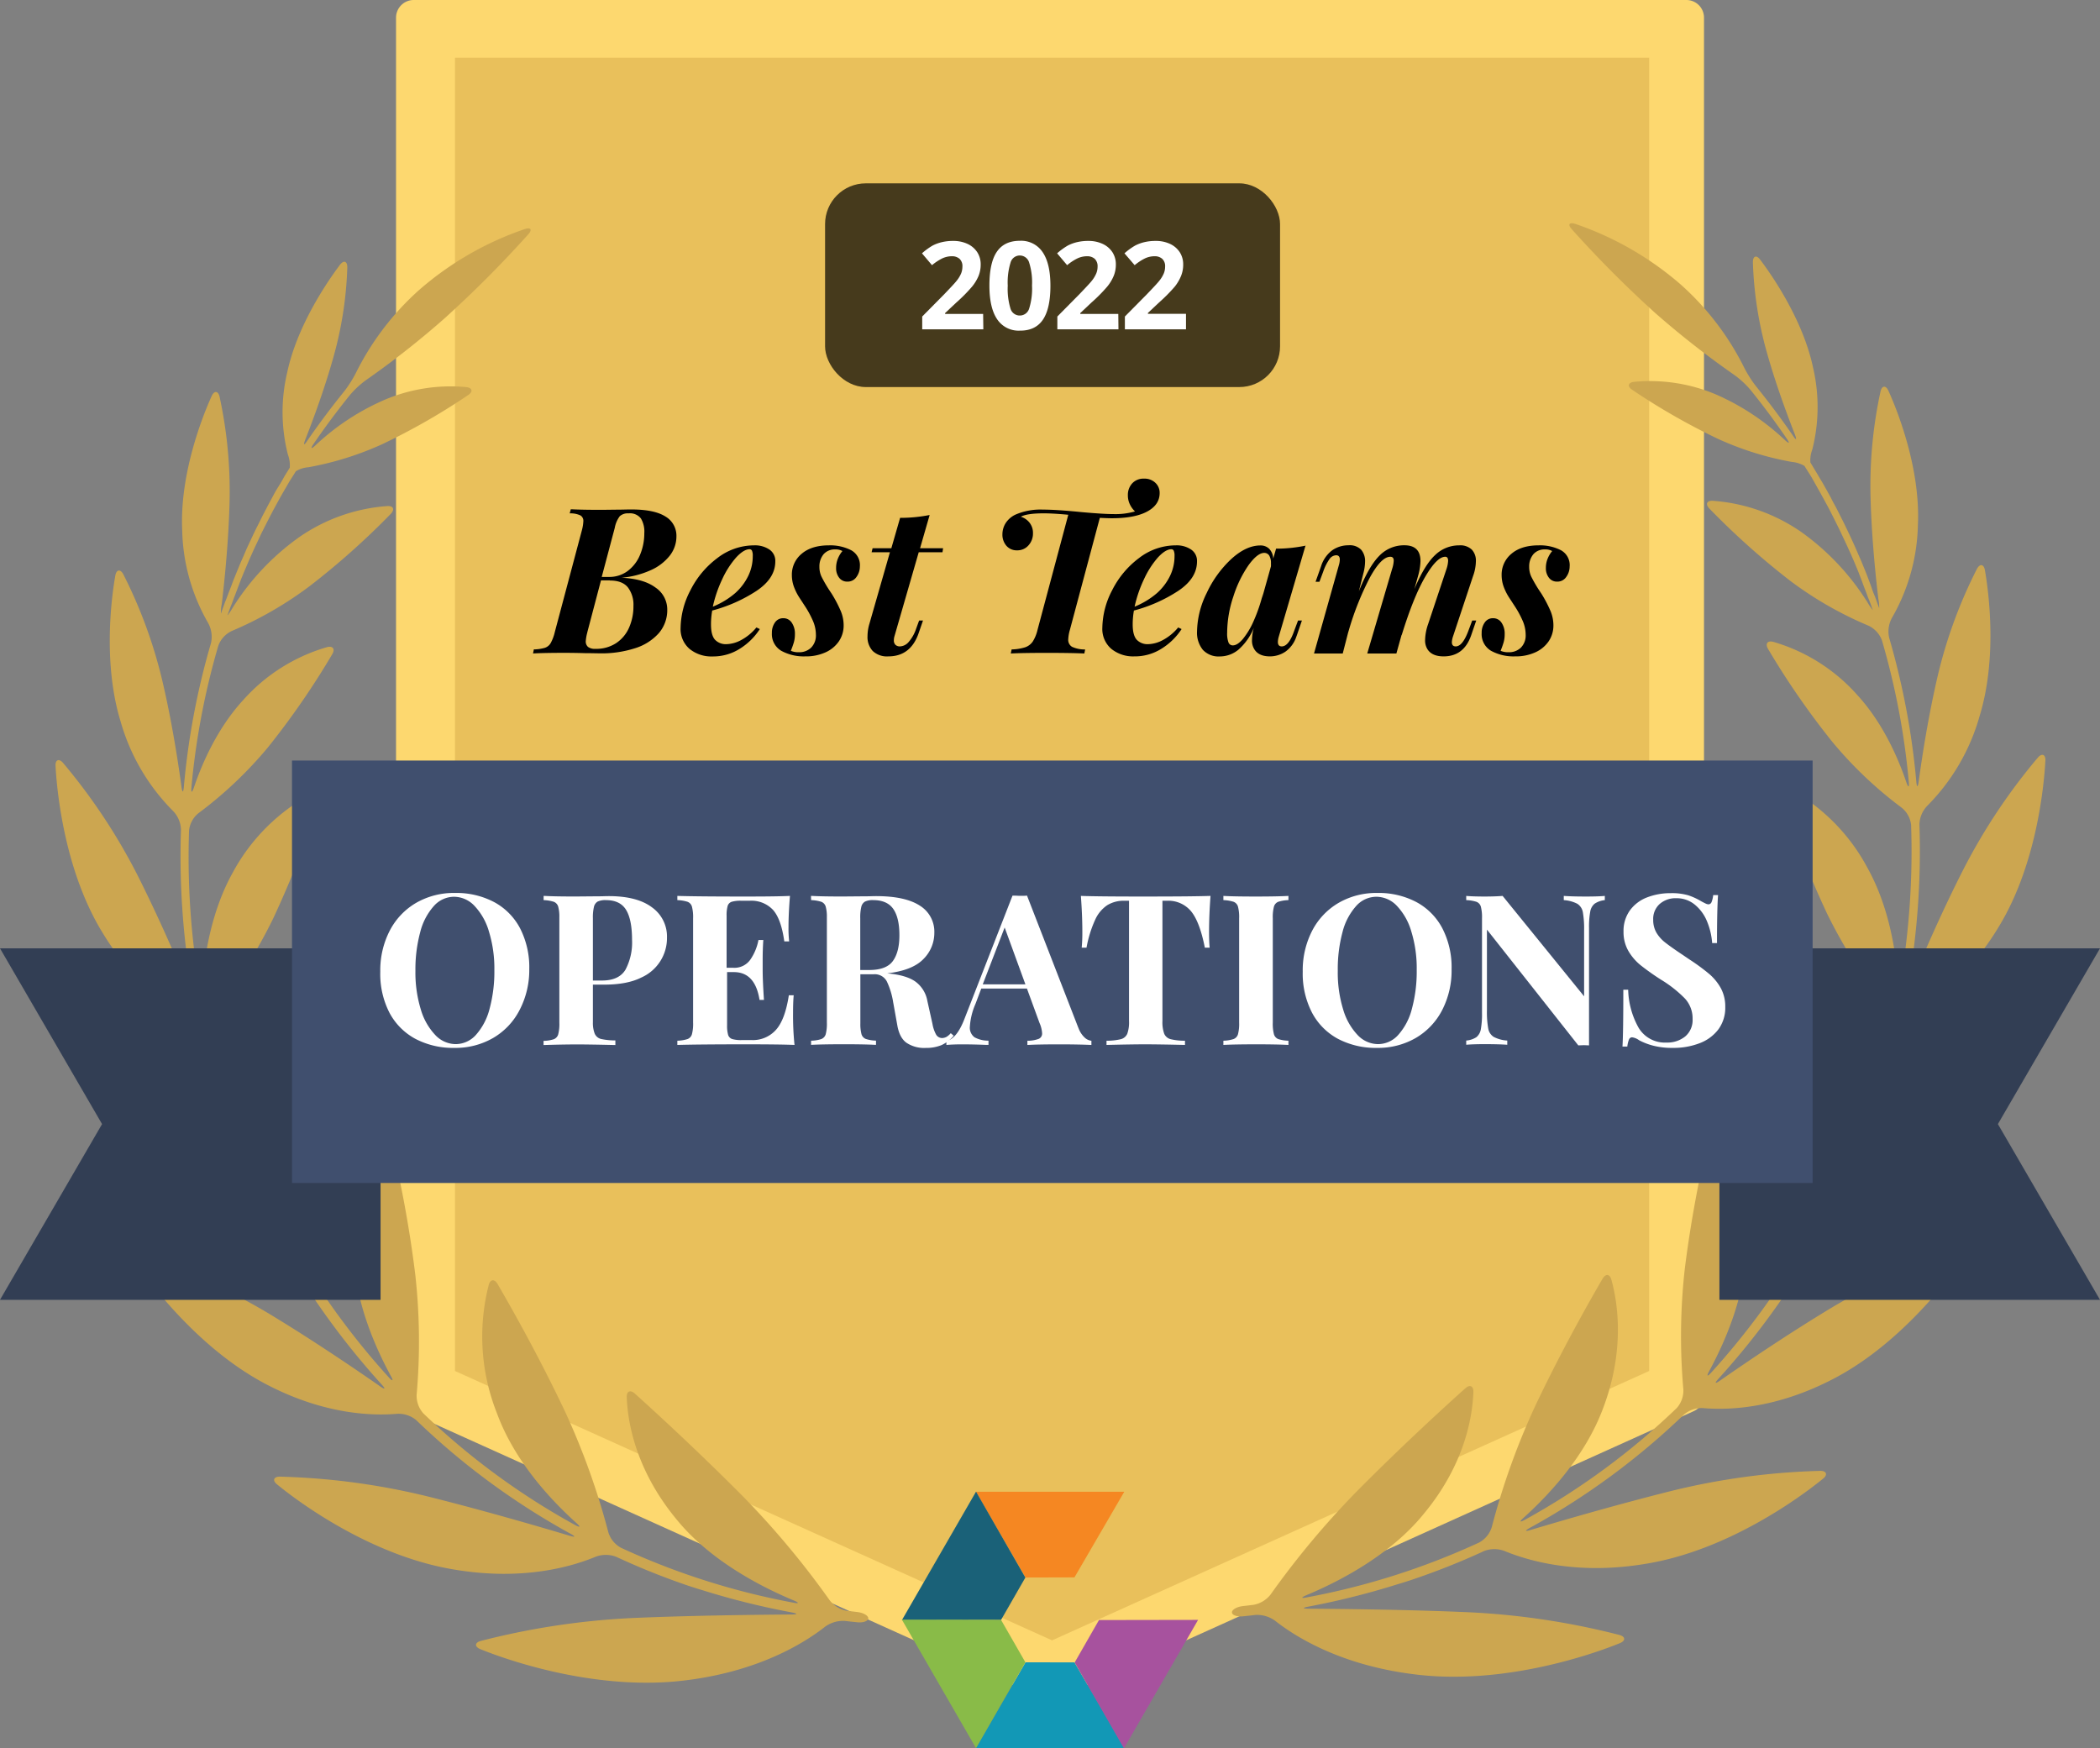 <svg xmlns="http://www.w3.org/2000/svg" id="Layer_1" data-name="Layer 1" viewBox="0 0 618.49 514.94"><rect x="0" y="0" width="618.49" height="514.94" fill="#808080" stroke="none"/><defs><style>.cls-1{fill:#fdd86f;}.cls-2{fill:#e9c05b;}.cls-3{fill:#cca650;}.cls-4{fill:#f58722;}.cls-5{fill:#1a6178;}.cls-6{fill:#1298b6;}.cls-7{fill:#89bb48;}.cls-8{fill:#a7529e;}.cls-9{fill:#323e54;}.cls-10{fill:#404f6e;}.cls-11{fill:#fff;}.cls-12{fill:#463a1c;}</style></defs><title>best-teams-operations-2022</title><g id="Awards-Badges"><g id="Q1-2020_122319-SHAPES" data-name="Q1-2020 122319-SHAPES"><g id="best-teams-operations-2021"><polygon id="Path" class="cls-1" points="496.62 410.95 309.24 495.49 121.86 410.95 121.86 5.19 496.62 5.19 496.62 410.95"></polygon><path id="Shape" class="cls-1" d="M309.24,500.68a5.37,5.37,0,0,1-2.13-.47L119.75,415.67a5.19,5.19,0,0,1-3.11-4.66V5.19A5.21,5.21,0,0,1,121.87,0h374.8a5.19,5.19,0,0,1,5.19,5.19V411a5.17,5.17,0,0,1-3.11,4.66l-187.37,84.6A5.42,5.42,0,0,1,309.24,500.68ZM127,407.6l182.2,82.19,182.2-82.19V10.39H127Z"></path><polygon class="cls-2" points="134 403.79 134 17 485.71 17 485.71 403.79 309.85 483.13 134 403.79"></polygon><path class="cls-3" d="M244.29,471.23a252.14,252.14,0,0,0-25.35-30.38c-13.68-13.79-26.7-25.66-31.94-30.39-1.36-1.21-2.48-.73-2.41,1.08.23,6.22,2.07,20.65,14.51,35.77,9.53,11.82,24.07,19.64,34.69,24.07,1.67.7,1.56,1-.18.64a214.16,214.16,0,0,1-50.72-16.16,7.78,7.78,0,0,1-3.73-4.59,213.49,213.49,0,0,0-12.78-35.61c-7.92-16.74-16.35-31.49-19.83-37.48-.92-1.56-2.15-1.45-2.62.31a61.2,61.2,0,0,0,2.48,37.88c5.07,13.75,15.42,25.06,23.32,32.17,1.36,1.19,1.19,1.46-.4.59a211.55,211.55,0,0,1-44.62-32.83,7.73,7.73,0,0,1-2-5.56,178.36,178.36,0,0,0-.42-35.49,350.67,350.67,0,0,0-7.22-39.5c-.42-1.76-1.55-2-2.58-.45a60.3,60.3,0,0,0-8.3,34.95c.64,13.53,6.22,26.34,10.88,34.94.89,1.56.63,1.79-.59.45a222.59,222.59,0,0,1-31.82-45.35,7.67,7.67,0,0,1-.15-5.91,168.34,168.34,0,0,0,10.54-33.54A332.26,332.26,0,0,0,98,281.32c.11-1.8-1-2.39-2.35-1.23a59.47,59.47,0,0,0-18.38,30.53c-3.47,13.14-2.12,27.08-.28,36.64.34,1.77,0,1.88-.7.23A232.85,232.85,0,0,1,61.52,304a7.54,7.54,0,0,1,1.39-5.72,150.22,150.22,0,0,0,17.57-27.81,297.55,297.55,0,0,0,13.77-35.16c.54-1.73-.38-2.57-2-1.76a57,57,0,0,0-23.81,23.65c-6.23,11.28-8.32,24.47-8.91,33.67-.12,1.81-.43,1.84-.74,0a229.05,229.05,0,0,1-3.11-46.26,7.54,7.54,0,0,1,2.83-5.15,118.86,118.86,0,0,0,20.42-19.36A234.6,234.6,0,0,0,97.84,192.7c.92-1.55.22-2.56-1.56-2.09a52.57,52.57,0,0,0-24.63,15.55c-7.42,8.05-12,18.27-14.53,25.75-.59,1.73-.9,1.67-.73-.14a219.14,219.14,0,0,1,7.92-41.63,7.77,7.77,0,0,1,4-4.32,108.57,108.57,0,0,0,22.89-13.19,226.12,226.12,0,0,0,23.87-21.26c1.26-1.31.81-2.43-1-2.32A52,52,0,0,0,88,158.29a73,73,0,0,0-19.44,20.65A18.09,18.09,0,0,1,67,181.26a1.6,1.6,0,0,1,.16-.48c.31-.91.62-1.79,1-2.69s.63-1.75,1-2.63l1-2.66,1-2.61c.38-.89.73-1.78,1.11-2.65l1.1-2.6,1.17-2.62c.39-.86.79-1.71,1.2-2.57l1.22-2.61,1.28-2.54c.44-.85.87-1.72,1.32-2.58s.87-1.68,1.32-2.5l1.4-2.57c.47-.84.94-1.66,1.42-2.49s1-1.69,1.46-2.53l1.56-2.46.42-.68a8.35,8.35,0,0,1,3.67-1.17,91.58,91.58,0,0,0,21.91-6.86,194,194,0,0,0,25.13-14.38c1.56-1,1.28-2.17-.53-2.37a49.84,49.84,0,0,0-24.06,3.75,70.54,70.54,0,0,0-20.34,13.39c-1.32,1.23-1.55,1-.54-.45q5-7.32,10.67-14.34a27.29,27.29,0,0,1,4.72-4.39A258.71,258.71,0,0,0,131,93.7,334.15,334.15,0,0,0,155.6,69c1.21-1.36.76-2.09-.95-1.56a92.93,92.93,0,0,0-31.1,17.87,81.08,81.08,0,0,0-18.67,24.4,34.71,34.71,0,0,1-3.47,5.51q-5.75,7.11-10.88,14.54c-1,1.55-1.26,1.37-.61-.31,2.44-6.22,5.68-15,8.26-24.19a110,110,0,0,0,4.11-26.54c0-1.82-1.06-2.18-2.15-.74-4,5.31-12.68,18.15-15.55,31.71a50.62,50.62,0,0,0,.2,24.19,9.11,9.11,0,0,1,.56,3.84l-.44.73c-.49.81-1,1.56-1.46,2.43s-1,1.72-1.55,2.61-1,1.63-1.4,2.44l-1.43,2.64-1.31,2.52c-.47.89-.9,1.78-1.35,2.68s-.84,1.66-1.25,2.49-.85,1.8-1.27,2.69-.8,1.69-1.18,2.53-.75,1.78-1.17,2.71-.75,1.69-1.1,2.55-.75,1.82-1.12,2.74-.7,1.71-1,2.56-.72,1.84-1.06,2.76-.64,1.72-1,2.58l-1,2.78a1.82,1.82,0,0,1-.17.53,10.09,10.09,0,0,1,.22-2.74c.9-7.54,2-18.66,2.3-30a131,131,0,0,0-2.94-31.1c-.41-1.76-1.56-1.87-2.32-.22-3,6.61-9.44,23.33-8.69,39.53a57.11,57.11,0,0,0,7.63,27.31,8.42,8.42,0,0,1,.86,5.9,219.49,219.49,0,0,0-8,42.36c-.16,1.81-.45,1.81-.7,0-1.09-8-2.91-19.63-5.65-31.27A140.89,140.89,0,0,0,36.3,169.11c-.84-1.55-2-1.41-2.33.38-1.3,7.38-3.57,26.29,1.55,43A60.88,60.88,0,0,0,51,238.89a8.26,8.26,0,0,1,2.3,5.48,231.25,231.25,0,0,0,3.25,47.15c.31,1.79,0,1.87-.67.2-3.54-8.63-9.11-21.54-15.55-34.29a173.62,173.62,0,0,0-21.77-32.75c-1.19-1.37-2.29-.92-2.2.89.44,8.36,2.87,31.1,13.67,48.85,8.9,14.83,19.44,22.11,25.4,25.33A8.21,8.21,0,0,1,59,304.41a233.45,233.45,0,0,0,15.07,44.47c.74,1.65.49,1.8-.61.36-6-7.78-15-19.38-24.88-30.56a185.88,185.88,0,0,0-31.11-28c-1.55-1-2.46-.32-1.93,1.42,2.48,8.4,10.86,31.38,26.85,46.93,13.17,13,26,17.45,32.93,19A8,8,0,0,1,80,361.6a226,226,0,0,0,32.43,46.19c1.21,1.34,1,1.55-.47.53-8.15-5.68-20.22-13.84-32.75-21.42a181.85,181.85,0,0,0-37.89-17.1c-1.72-.53-2.44.45-1.41,1.94,4.9,7.2,19.8,26.66,39.72,36.59C96.2,416.7,109.89,417,117,416.4a8.11,8.11,0,0,1,5.62,1.9A213.5,213.5,0,0,0,168,451.71c1.55.87,1.55,1.13-.25.6-10.39-3.11-25.83-7.57-41.34-11.46a204.83,204.83,0,0,0-44-5.94c-1.82,0-2.24,1.12-.82,2.27,7,5.77,28.41,21.31,52.42,25.13,20,3.33,34.37-.88,41.43-3.81a8.52,8.52,0,0,1,6,0A212.47,212.47,0,0,0,202.6,467c1.71.57,3.11,1,3.11,1s1.41.42,3.11.95a226.76,226.76,0,0,0,24.38,5.95c1.78.35,1.76.59,0,.61-11.74.09-29.2.3-46.08,1a220.73,220.73,0,0,0-45.57,6.8c-1.74.49-1.82,1.68-.14,2.38,8.64,3.53,34.69,12.44,60.44,9.22,21.52-2.63,34.91-10.89,41.18-15.82a9.07,9.07,0,0,1,5.79-1.69c1.21.15,2.42.28,3.64.4,1.8.19,3.26-.36,3.26-1.17s-1.46-1.64-3.25-1.85l-3.11-.37A8.35,8.35,0,0,1,244.29,471.23Z"></path><path class="cls-3" d="M374.18,469.67a252.2,252.2,0,0,1,25.37-30.37c13.68-13.8,26.7-25.66,32-30.39,1.33-1.21,2.45-.73,2.39,1.07-.23,6.22-2,20.65-14.52,35.77-9.52,11.82-24.06,19.64-34.67,24.08-1.68.7-1.56,1,.17.63a214.14,214.14,0,0,0,50.72-16.15,7.78,7.78,0,0,0,3.73-4.59,212.39,212.39,0,0,1,12.78-35.62c7.92-16.73,16.35-31.49,19.83-37.48.92-1.55,2.15-1.44,2.61.31,1.67,6,4.25,20.22-2.47,37.89C467,428.57,456.65,439.87,448.75,447c-1.35,1.2-1.18,1.46.41.59a212.07,212.07,0,0,0,44.62-32.83,7.71,7.71,0,0,0,2-5.55,178.35,178.35,0,0,1,.42-35.49,356,356,0,0,1,7.23-39.41c.42-1.76,1.63-2,2.58-.45a60.11,60.11,0,0,1,8.29,34.94c-.64,13.53-6.22,26.35-10.89,35-.87,1.56-.62,1.79.59.45a222.09,222.09,0,0,0,31.82-45.35,7.62,7.62,0,0,0,.16-5.91,169.89,169.89,0,0,1-10.55-33.54,332.6,332.6,0,0,1-5-39.52c-.11-1.81,1-2.4,2.37-1.23a59.5,59.5,0,0,1,18.38,30.43c3.48,13.15,2.13,27.08.3,36.65-.35,1.77,0,1.88.69.23A232.25,232.25,0,0,0,557,302.39a7.58,7.58,0,0,0-1.4-5.72A149.89,149.89,0,0,1,538,268.86a299.24,299.24,0,0,1-13.76-35.16c-.55-1.73.37-2.57,2-1.76A57,57,0,0,1,550,255.6c6.31,11.32,8.4,24.51,9,33.67.11,1.8.42,1.83.73,0A229.1,229.1,0,0,0,562.86,243a7.56,7.56,0,0,0-2.83-5.15,118.26,118.26,0,0,1-20.38-19.36,235.33,235.33,0,0,1-18.91-27.34c-.91-1.56-.21-2.57,1.56-2.1a52.74,52.74,0,0,1,24.62,15.55c7.43,8.06,12,18.28,14.52,25.76.59,1.72.9,1.66.73-.14a218.45,218.45,0,0,0-7.91-41.64,7.8,7.8,0,0,0-4-4.32,107.91,107.91,0,0,1-23-13.19,226.27,226.27,0,0,1-23.79-21.26c-1.28-1.3-.83-2.42,1-2.31a52.15,52.15,0,0,1,26.1,9.23A73.06,73.06,0,0,1,550,177.39a21.24,21.24,0,0,0,1.56,2.31,1.7,1.7,0,0,0-.16-.48c-.31-.9-.62-1.79-1-2.69s-.64-1.74-1-2.63-.67-1.77-1-2.66l-1-2.61c-.35-.89-.73-1.77-1.08-2.64l-1.12-2.6L544,160.76c-.39-.85-.79-1.71-1.2-2.57s-.81-1.74-1.24-2.61-.83-1.68-1.26-2.53L539,150.47c-.43-.84-.89-1.68-1.34-2.51l-1.4-2.56-1.4-2.49-1.43-2.54-1.55-2.45-.42-.69a8.7,8.7,0,0,0-3.67-1.17,90.83,90.83,0,0,1-21.91-6.85,195.34,195.34,0,0,1-25.14-14.39c-1.55-1-1.27-2.16.53-2.36a49.9,49.9,0,0,1,24.17,3.74,70.93,70.93,0,0,1,20.22,13.39c1.32,1.23,1.55,1,.54-.45q-5-7.32-10.67-14.34a27.12,27.12,0,0,0-4.76-4.38,263.66,263.66,0,0,1-23.32-18.27,336.25,336.25,0,0,1-24.56-24.67c-1.21-1.35-.76-2.08,1-1.56A93.31,93.31,0,0,1,495,83.79a81.21,81.21,0,0,1,18.66,24.41,34.18,34.18,0,0,0,3.47,5.5q5.76,7.13,10.88,14.54c1,1.56,1.26,1.37.61-.31-2.44-6.22-5.68-15-8.26-24.18a110.51,110.51,0,0,1-4.1-26.55c0-1.82,1.06-2.18,2.14-.73,4,5.3,12.69,18.15,15.56,31.71a51.09,51.09,0,0,1-.19,24.18,9,9,0,0,0-.58,3.84l.44.74,1.46,2.42c.51.86,1,1.73,1.56,2.61l1.38,2.45c.48.88,1,1.75,1.43,2.64s.89,1.65,1.32,2.47.91,1.78,1.36,2.68.84,1.66,1.24,2.49l1.29,2.69,1.17,2.53c.4.9.81,1.81,1.19,2.71s.75,1.69,1.11,2.55l1.12,2.73c.35.86.69,1.71,1,2.57s.71,1.84,1,2.75.64,1.73,1,2.59l1,2.78.19.53a12.58,12.58,0,0,0-.24-2.74c-.9-7.54-2-18.66-2.3-30a131,131,0,0,1,2.94-31.1c.41-1.76,1.56-1.87,2.32-.22,3,6.61,9.44,23.33,8.69,39.53a57.09,57.09,0,0,1-7.62,27.33,8.38,8.38,0,0,0-.85,5.89,222,222,0,0,1,8,42.37c.15,1.8.45,1.8.7,0,1.09-8,2.92-19.63,5.64-31.28a140.35,140.35,0,0,1,11.53-31.38c.85-1.56,2-1.42,2.33.37,1.29,7.39,3.56,26.3-1.56,43a60.85,60.85,0,0,1-15.42,26.44,8.26,8.26,0,0,0-2.3,5.47,230.69,230.69,0,0,1-3.26,47.16c-.31,1.78,0,1.86.67.2,3.55-8.63,9.12-21.54,15.63-34.29a173.76,173.76,0,0,1,21.85-32.76c1.19-1.37,2.29-.91,2.2.89-.44,8.37-2.86,31.1-13.67,48.85-8.9,14.84-19.43,22.11-25.4,25.33a8.18,8.18,0,0,0-3.65,4.67,234.05,234.05,0,0,1-15.07,44.46c-.75,1.65-.5,1.81.6.36,6-7.78,15-19.38,24.89-30.56a185.8,185.8,0,0,1,31.1-28c1.55-1,2.46-.33,1.93,1.41-2.55,8.34-11,31.37-26.92,46.86-13.18,12.95-26,17.45-32.94,19a8,8,0,0,0-4.75,3.53,225.23,225.23,0,0,1-32.42,46.18c-1.21,1.34-1,1.56.47.53,8.14-5.67,20.21-13.84,32.75-21.41a182.09,182.09,0,0,1,37.88-17.11c1.74-.53,2.44.45,1.43,1.95-4.91,7.2-19.79,26.65-39.73,36.59-16.55,8.37-30.24,8.69-37.33,8.07a8.08,8.08,0,0,0-5.61,1.9A214,214,0,0,1,450.56,450c-1.56.87-1.48,1.14.25.61,10.38-3.11,25.83-7.57,41.33-11.46a205,205,0,0,1,44-5.94c1.8,0,2.22,1.12.82,2.27-7.06,5.77-28.42,21.3-52.44,25.13-20,3.33-34.35-.89-41.43-3.81a8.47,8.47,0,0,0-5.95,0,212.57,212.57,0,0,1-21.2,8.44c-1.71.58-3.11,1-3.11,1s-1.42.42-3.11.95a229.62,229.62,0,0,1-24.37,6c-1.79.34-1.77.59,0,.61,11.74.09,29.21.29,46.08,1A220,220,0,0,1,477,481.55c1.74.5,1.82,1.68.14,2.38-8.63,3.53-34.68,12.44-60.42,9.22-21.54-2.62-34.93-10.88-41.2-15.81a9.08,9.08,0,0,0-5.79-1.7c-1.21.16-2.42.28-3.63.41-1.81.18-3.27-.36-3.27-1.17s1.46-1.65,3.27-1.85l3.11-.37A8.28,8.28,0,0,0,374.18,469.67Z"></path><polygon id="Fill-1" class="cls-4" points="287.42 439.36 302.04 464.62 316.45 464.58 331.12 439.36 287.42 439.36"></polygon><polygon id="Fill-2" class="cls-5" points="287.46 439.33 265.63 477.17 294.82 477.12 301.99 464.63 287.46 439.33"></polygon><polygon id="Fill-3" class="cls-6" points="287.42 514.85 331.12 514.85 316.45 489.62 302.04 489.59 287.42 514.85"></polygon><polygon id="Fill-4" class="cls-7" points="287.46 514.88 301.99 489.58 294.82 477.09 265.63 477.04 287.46 514.88"></polygon><polygon id="Fill-5" class="cls-8" points="323.67 477.15 316.51 489.64 331.02 514.94 352.86 477.1 323.67 477.15"></polygon><polygon class="cls-9" points="79.05 279.31 0 279.31 30.06 331.07 0 382.83 112.08 382.83 112.08 345.22 112.08 279.31 79.05 279.31"></polygon><polygon class="cls-9" points="618.49 279.31 539.44 279.31 506.4 279.31 506.4 345.22 506.4 382.83 618.49 382.83 588.42 331.07 618.49 279.31"></polygon><polygon class="cls-10" points="533.85 348.42 533.85 278.51 533.85 273.86 533.85 269.19 533.85 224 86 224 86 269.19 86 273.86 86 278.51 86 348.42 112.77 348.42 115.89 348.42 119.03 348.42 500.82 348.42 503.94 348.42 507.09 348.42 533.85 348.42"></polygon><path id="Combined-Shape" class="cls-11" d="M134,263a23.79,23.79,0,0,1,11.5,2.67,18.57,18.57,0,0,1,7.66,7.72,25.08,25.08,0,0,1,2.72,12.05A25.43,25.43,0,0,1,153,297.53a20.15,20.15,0,0,1-7.78,8.19,22.14,22.14,0,0,1-11.37,2.91,23.85,23.85,0,0,1-11.5-2.66,18.63,18.63,0,0,1-7.66-7.72A25,25,0,0,1,112,286.19a25.43,25.43,0,0,1,2.79-12.09,20.21,20.21,0,0,1,7.78-8.19A22.18,22.18,0,0,1,134,263Zm-.25,1.12a8,8,0,0,0-6,2.76,18.16,18.16,0,0,0-4,7.71,42,42,0,0,0-1.4,11.35,37.13,37.13,0,0,0,1.58,11.35,18.47,18.47,0,0,0,4.28,7.56,8.33,8.33,0,0,0,6,2.67,8.05,8.05,0,0,0,6-2.76,18.38,18.38,0,0,0,4-7.72,42,42,0,0,0,1.39-11.35A37,37,0,0,0,144,274.35a18.33,18.33,0,0,0-4.28-7.57A8.32,8.32,0,0,0,133.7,264.12Z"></path><path class="cls-11" d="M160.11,263.87h.28c2.11.12,5.15.17,9.15.17h0l6.88-.06h.36c.74,0,1.57-.05,2.49-.05q8.37,0,12.77,3.32a10.54,10.54,0,0,1,4.4,8.89,12.71,12.71,0,0,1-7.59,11.78Q184.73,290,177.91,290h-3.29v11.11a8.62,8.62,0,0,0,.53,3.31A2.75,2.75,0,0,0,177,306a19.27,19.27,0,0,0,4.24.43h0v1.36q-7.62-.18-11.34-.18-3.1,0-7.81.12h0l-2,.06v-1.24l.34,0a9.93,9.93,0,0,0,2.67-.47,2.17,2.17,0,0,0,1.3-1.43,12.06,12.06,0,0,0,.34-3.41h0V270.11a11.09,11.09,0,0,0-.34-3.08,2.17,2.17,0,0,0-1.3-1.43,11,11,0,0,0-3-.49h0Zm18.35,1.24a5.26,5.26,0,0,0-2.45.43,2.44,2.44,0,0,0-1.08,1.55,13.31,13.31,0,0,0-.31,3.35h0v18.35h2.67c3.34,0,5.66-1.07,6.94-3.22a17.06,17.06,0,0,0,1.92-8.74q0-6-1.77-8.87C183.21,266.06,181.23,265.11,178.46,265.11Z"></path><path class="cls-11" d="M234,307.76a83.87,83.87,0,0,1-.43-9.42c0-2.11.06-3.84.19-5.21h-1.43c-.74,4.8-2,8.2-3.81,10.2a9.08,9.08,0,0,1-7.1,3h-3a9.26,9.26,0,0,1-2.79-.31,1.87,1.87,0,0,1-1.18-1.21,9.86,9.86,0,0,1-.31-2.88h0V286.31h2q6.26,0,7.56,8.19H225c-.25-3.77-.38-6.7-.38-8.81h0v-3c0-2.15.07-4.1.19-5.83h-1.43a15.11,15.11,0,0,1-2.38,5.76,5.71,5.71,0,0,1-5,2.42h-2V269.7a9.9,9.9,0,0,1,.31-2.89,1.87,1.87,0,0,1,1.18-1.21,9.26,9.26,0,0,1,2.79-.31h2.54a8.72,8.72,0,0,1,6.82,2.67q2.42,2.67,3.35,9.3h1.43a34.85,34.85,0,0,1-.19-4.22q0-4,.43-9.17c-2.39.11-6.33.18-11.8.18h-2.6q-12.44,0-18.77-.18h0v1.24a11,11,0,0,1,3,.49,2.14,2.14,0,0,1,1.3,1.43,12.06,12.06,0,0,1,.34,3.41h0v30.75a12.06,12.06,0,0,1-.34,3.41,2.14,2.14,0,0,1-1.3,1.43,10.61,10.61,0,0,1-3,.49h0v1.24q6.71-.18,20.22-.18Q229.74,307.58,234,307.76Z"></path><path class="cls-11" d="M238.85,263.87h.28c2.11.12,5.15.17,9.15.17h0l6.88-.06h.36c.74,0,1.57-.05,2.49-.05q8.55,0,12.87,2.79a9,9,0,0,1,4.3,8,10.84,10.84,0,0,1-3.22,7.75q-3.22,3.34-10.66,4.21,5.58.49,8.3,2.42a9,9,0,0,1,3.54,5.77h0l1.42,6.38.07.33a10.17,10.17,0,0,0,1.08,3.15,2.06,2.06,0,0,0,1.83,1,3,3,0,0,0,1.27-.37,5.61,5.61,0,0,0,1.21-1.06h0l.87.75-.28.31a10.11,10.11,0,0,1-3.32,2.45,11.75,11.75,0,0,1-4.65.83,9.35,9.35,0,0,1-5.67-1.52c-1.39-1-2.28-2.74-2.7-5.17h0l-1.11-6.2-.09-.47a22.37,22.37,0,0,0-1.87-6.2,4,4,0,0,0-3.81-2.14h-4v14.59a11.5,11.5,0,0,0,.34,3.08A2.17,2.17,0,0,0,255,306a10.46,10.46,0,0,0,3,.49h0v1.24h-.32c-2.21-.12-5.22-.17-9-.17q-6.63,0-9.8.18h0v-1.24l.34,0a9.93,9.93,0,0,0,2.67-.47,2.17,2.17,0,0,0,1.3-1.43,12.06,12.06,0,0,0,.34-3.41h0V270.11a11.09,11.09,0,0,0-.34-3.08,2.17,2.17,0,0,0-1.3-1.43,11,11,0,0,0-3-.49h0Zm18.35,1.24a5.19,5.19,0,0,0-2.44.43,2.42,2.42,0,0,0-1.09,1.55,13.31,13.31,0,0,0-.31,3.35h0v15.25H256q5.09,0,7-2.69t1.89-7.6q0-5.08-1.8-7.69C261.9,266,259.93,265.11,257.2,265.11Z"></path><path class="cls-11" d="M302.46,263.74l15.07,38.82.13.3a7.13,7.13,0,0,0,1.73,2.67,3.46,3.46,0,0,0,2.05,1h0v1.24c-2.48-.12-5.63-.18-9.43-.18-4.21,0-7.36.06-9.42.18h0v-1.24l.33,0a9.32,9.32,0,0,0,3-.56,1.67,1.67,0,0,0,1-1.65,8.51,8.51,0,0,0-.75-3h0l-3.72-10.17H289l-1.61,4.28-.17.42a19.8,19.8,0,0,0-1.57,6.46A3.52,3.52,0,0,0,287,305.5a8.4,8.4,0,0,0,4.13,1h0v1.24l-.84,0c-2.48-.1-4.77-.15-6.85-.15q-2.85,0-4.71.18h0v-1.24l.19,0c1.94-.47,3.66-2.62,5.14-6.47h0l14.14-36.27.14,0c.41,0,1,0,1.74.05h.55c.85,0,1.47,0,1.84-.07Zm-6.57,9.43-6.45,16.74H302Z"></path><path class="cls-11" d="M349,307.76v-1.24a17.26,17.26,0,0,1-4.25-.46,2.83,2.83,0,0,1-1.86-1.58,10,10,0,0,1-.53-3.78h0V265.29h1.43a8.7,8.7,0,0,1,7,3.1q2.56,3.11,4.06,10.73h1.42q-.18-1.8-.18-4.71c0-3.1.14-6.62.43-10.54q-5.18.17-17.21.18H335.6q-12,0-17.26-.18c.29,3.92.43,7.44.43,10.54a45.77,45.77,0,0,1-.19,4.71H320a34.28,34.28,0,0,1,2.54-8.21,10.15,10.15,0,0,1,3.57-4.31,9.3,9.3,0,0,1,5.05-1.31h1.36V300.7a10,10,0,0,1-.52,3.78,2.83,2.83,0,0,1-1.86,1.58,17.33,17.33,0,0,1-4.25.46h0v1.24q7.44-.18,11.35-.18t11.78.18Z"></path><path class="cls-11" d="M379.47,307.76v-1.24a10.46,10.46,0,0,1-3-.49,2.17,2.17,0,0,1-1.27-1.43,12.06,12.06,0,0,1-.34-3.41h0V270.44a12.06,12.06,0,0,1,.34-3.41,2.17,2.17,0,0,1,1.27-1.43,10.82,10.82,0,0,1,3-.49h0v-1.24q-3.35.18-9.36.18h-.53q-6.24,0-9.27-.18h0v1.24a11.06,11.06,0,0,1,3,.49,2.17,2.17,0,0,1,1.3,1.43,12.06,12.06,0,0,1,.34,3.41h0v30.75a12.06,12.06,0,0,1-.34,3.41,2.17,2.17,0,0,1-1.3,1.43,10.68,10.68,0,0,1-3,.49h0v1.24c2.11-.12,5.37-.18,9.8-.18q6,0,9.36.18Z"></path><path class="cls-11" d="M405.63,263a23.76,23.76,0,0,1,11.5,2.67,18.57,18.57,0,0,1,7.66,7.72,25,25,0,0,1,2.73,12.05,25.43,25.43,0,0,1-2.79,12.09,20.21,20.21,0,0,1-7.78,8.19,22.18,22.18,0,0,1-11.38,2.91,23.9,23.9,0,0,1-11.5-2.66,18.63,18.63,0,0,1-7.66-7.72,25,25,0,0,1-2.73-12.06,25.43,25.43,0,0,1,2.79-12.09,20.24,20.24,0,0,1,7.79-8.19A22.12,22.12,0,0,1,405.63,263Zm-.25,1.12a8,8,0,0,0-6,2.76,18.16,18.16,0,0,0-4,7.71A42,42,0,0,0,394,285.94a36.83,36.83,0,0,0,1.58,11.35,18.46,18.46,0,0,0,4.27,7.56,8.35,8.35,0,0,0,6,2.67,8,8,0,0,0,6-2.76,18.27,18.27,0,0,0,4-7.72,42,42,0,0,0,1.4-11.35,36.71,36.71,0,0,0-1.59-11.34,18.32,18.32,0,0,0-4.27-7.57A8.34,8.34,0,0,0,405.38,264.12Z"></path><path class="cls-11" d="M468,307.89v-34.6a24.38,24.38,0,0,1,.35-4.77,3.83,3.83,0,0,1,1.3-2.36,6.56,6.56,0,0,1,3-1.05h0v-1.24c-1.28.12-3.08.18-5.39.18h-.53c-2.6,0-4.65-.07-6.17-.18h0v1.24a10,10,0,0,1,4,1.08,3.72,3.72,0,0,1,1.62,2.48,28.5,28.5,0,0,1,.37,5.37h0v19.4l-24-29.57c-1.48.12-3.26.18-5.33.18-2.27,0-4.07-.06-5.39-.18h0v1.24a11,11,0,0,1,3,.49,2.16,2.16,0,0,1,1.31,1.43,12.45,12.45,0,0,1,.34,3.41h0v27.9a25.37,25.37,0,0,1-.34,4.77,3.84,3.84,0,0,1-1.31,2.36,6.44,6.44,0,0,1-3,1h0v1.24c1.32-.12,3.12-.18,5.39-.18,2.85,0,5.09.06,6.7.18h0v-1.24a9.87,9.87,0,0,1-4-1.08,3.65,3.65,0,0,1-1.61-2.48,27.44,27.44,0,0,1-.38-5.36h0V273.79l26.91,34.1,1.68-.06Z"></path><path class="cls-11" d="M492.74,308.63a21.25,21.25,0,0,0,7.78-1.36,12.39,12.39,0,0,0,5.55-4.06,10.68,10.68,0,0,0,2.05-6.67,11.28,11.28,0,0,0-1.33-5.55,15.2,15.2,0,0,0-3.45-4.18,59.15,59.15,0,0,0-5.76-4.22h0l-2-1.36c-2.31-1.53-4-2.74-5.14-3.63a10.52,10.52,0,0,1-2.61-2.94,7.47,7.47,0,0,1-.93-3.79,5.88,5.88,0,0,1,1.89-4.61,7.09,7.09,0,0,1,4.93-1.71,8.35,8.35,0,0,1,5.43,1.89,12.37,12.37,0,0,1,3.6,4.93,20.37,20.37,0,0,1,1.51,6.39h1.43q0-10,.31-14.14h-1.43a7.63,7.63,0,0,1-.49,2.08,1,1,0,0,1-.87.65,2.12,2.12,0,0,1-.9-.25c-.35-.17-.75-.37-1.21-.62a19.31,19.31,0,0,0-3.9-1.8,17.45,17.45,0,0,0-5.15-.62,19,19,0,0,0-6.94,1.24,11.19,11.19,0,0,0-5.06,3.82,10.32,10.32,0,0,0-1.89,6.29,11.06,11.06,0,0,0,1.43,5.67,15.33,15.33,0,0,0,3.66,4.25,72.09,72.09,0,0,0,5.95,4.21,35.92,35.92,0,0,1,7.07,5.58,8.65,8.65,0,0,1,2.23,6,6.32,6.32,0,0,1-2.17,5.14,8.37,8.37,0,0,1-5.52,1.8,9,9,0,0,1-8.18-4.31,24,24,0,0,1-3.1-11.25h-1.43q0,12.82-.25,16.74h1.43a7.63,7.63,0,0,1,.49-2.08,1,1,0,0,1,.87-.65,4.47,4.47,0,0,1,2.11.87A19,19,0,0,0,487,308,22.22,22.22,0,0,0,492.74,308.63Z"></path><path d="M168.1,150l.29,0q3.17.16,8.83.16h0l5.1-.06h.2c.83,0,2-.05,3.46-.05q6.72,0,10,2.07a6.56,6.56,0,0,1,3.24,5.85,9.18,9.18,0,0,1-2,5.73A14.73,14.73,0,0,1,191.5,168a26.51,26.51,0,0,1-8.46,2.16q6.54.3,10,2.88a7.78,7.78,0,0,1,3.48,6.48,10.4,10.4,0,0,1-2.52,7,15.53,15.53,0,0,1-7,4.41,32.11,32.11,0,0,1-10.23,1.5h0l-3.48-.06-1,0c-2.1-.06-4.08-.09-6-.09q-6.06,0-9.3.18h0l.24-1.2.35,0a12.49,12.49,0,0,0,2.89-.46,3.13,3.13,0,0,0,1.71-1.38,12.94,12.94,0,0,0,1.23-3.3h0l7.92-29.76.08-.31a12,12,0,0,0,.4-2.57,1.84,1.84,0,0,0-.87-1.68,6.81,6.81,0,0,0-3.15-.6h0Zm11.52,20.94H177l-4,15.18-.06.27a13.61,13.61,0,0,0-.42,2.43,2.14,2.14,0,0,0,.66,1.71,3.4,3.4,0,0,0,2.22.57,10.67,10.67,0,0,0,6.06-1.68,10.52,10.52,0,0,0,3.81-4.56,15.53,15.53,0,0,0,1.29-6.42,8.43,8.43,0,0,0-1.65-5.46q-1.65-2-5.25-2Zm5.52-19.74a3.5,3.5,0,0,0-2.61.84,8.15,8.15,0,0,0-1.47,3.42h0l-3.84,14.46h2.1a9,9,0,0,0,5.61-1.8,11.26,11.26,0,0,0,3.6-4.77,16.38,16.38,0,0,0,1.23-6.33,7.49,7.49,0,0,0-1-4.32A4.05,4.05,0,0,0,185.14,151.2Z"></path><path d="M222.1,160.62a7.62,7.62,0,0,1,4.5,1.23,4,4,0,0,1,1.74,3.51q0,5-5.58,8.7a44.61,44.61,0,0,1-13,5.76,23.44,23.44,0,0,0-.36,4.08q0,3.18,1.17,4.5a4.37,4.37,0,0,0,3.45,1.32,9.57,9.57,0,0,0,4.2-1.17,15,15,0,0,0,4.56-3.75h0l1,.48-.28.42A18.94,18.94,0,0,1,218,191a14.69,14.69,0,0,1-8.13,2.34,10.17,10.17,0,0,1-6.78-2.22,7.7,7.7,0,0,1-2.64-6.24,24.43,24.43,0,0,1,2.88-11,26.76,26.76,0,0,1,7.86-9.45A17.75,17.75,0,0,1,222.1,160.62Zm-1.32,1.14q-1.74,0-4,2.46a26.27,26.27,0,0,0-4.08,6.39,37.37,37.37,0,0,0-2.76,8.07,23.73,23.73,0,0,0,6.6-4,16.41,16.41,0,0,0,3.78-4.95,13.28,13.28,0,0,0,1.38-6,3.48,3.48,0,0,0-.24-1.56A.78.78,0,0,0,220.78,161.76Z"></path><path d="M237.16,193.32a13.89,13.89,0,0,0,6-1.2,9.39,9.39,0,0,0,3.93-3.27,8.3,8.3,0,0,0,1.38-4.71,11,11,0,0,0-.81-4.08,37.53,37.53,0,0,0-2.73-5.22h0l-.84-1.26a41,41,0,0,1-2.13-3.72,6.74,6.74,0,0,1-.63-2.94,5.58,5.58,0,0,1,1.29-3.75,4.36,4.36,0,0,1,3.39-1.35,4,4,0,0,1,2.1.48,8.07,8.07,0,0,0-1.32,2.19,7.15,7.15,0,0,0-.54,2.79,4.5,4.5,0,0,0,.9,2.88,2.9,2.9,0,0,0,2.4,1.14,3.1,3.1,0,0,0,2.7-1.38,5.24,5.24,0,0,0,1-3.06,5,5,0,0,0-2.61-4.83,13.57,13.57,0,0,0-6.51-1.41q-5.1,0-8,2.46a7.94,7.94,0,0,0-2.91,6.36,10,10,0,0,0,.57,3.27,16,16,0,0,0,1.74,3.45l1.41,2.16a28.78,28.78,0,0,1,2.52,4.62,10.37,10.37,0,0,1,.84,4,5.11,5.11,0,0,1-1.38,3.78,5,5,0,0,1-3.66,1.38,5.57,5.57,0,0,1-2.34-.42q.6-1.5.9-2.55a8.63,8.63,0,0,0,.3-2.37,5.7,5.7,0,0,0-.93-3.36,2.9,2.9,0,0,0-2.49-1.32,2.86,2.86,0,0,0-2.46,1.26,5.13,5.13,0,0,0-.9,3.06,5.69,5.69,0,0,0,2.82,5.31A13.84,13.84,0,0,0,237.16,193.32Z"></path><path d="M261.64,193.32q6.66,0,9-7.08h0l1.2-3.48H270.7l-.9,2.46a11.33,11.33,0,0,1-2.19,3.87,3.55,3.55,0,0,1-2.55,1.29,1.85,1.85,0,0,1-1.32-.45,1.76,1.76,0,0,1-.48-1.35,4.16,4.16,0,0,1,.18-1.2h0l7.14-24.72h7l.18-1.2h-6.78l2.82-9.78a44.19,44.19,0,0,1-8.7.84h0l-2.58,8.94H257l-.3,1.2h5.4l-6.06,21.12a12.89,12.89,0,0,0-.54,3.6,6,6,0,0,0,1.53,4.35A6.09,6.09,0,0,0,261.64,193.32Z"></path><path d="M319.36,192.48l.24-1.2a8.89,8.89,0,0,1-3.87-.78,2.37,2.37,0,0,1-1.11-2.22,11.66,11.66,0,0,1,.48-2.76h0l8.82-33q2.4.12,3.48.12,6.36,0,10-1.74,4.14-2,4.14-5.7a4,4,0,0,0-1.26-3,4.6,4.6,0,0,0-3.36-1.23,4.5,4.5,0,0,0-3.45,1.38,5,5,0,0,0-1.29,3.54,6,6,0,0,0,.6,2.67,7,7,0,0,0,1.5,2.07,20.79,20.79,0,0,1-6.36.78q-3,0-9.6-.6-7.2-.72-11.16-.72a18.54,18.54,0,0,0-8,1.44,6.93,6.93,0,0,0-3,2.58,6.24,6.24,0,0,0-.93,3.24,5,5,0,0,0,1.17,3.39,4,4,0,0,0,3.15,1.35,4.32,4.32,0,0,0,3.36-1.47,5.15,5.15,0,0,0,1.32-3.57,4.83,4.83,0,0,0-1-3.09,5.15,5.15,0,0,0-2.58-1.77q1.8-1,6.78-1,2.7,0,7.2.42h0l-9.06,33.9a11.2,11.2,0,0,1-1.41,3.45,4.47,4.47,0,0,1-2.22,1.68,14.18,14.18,0,0,1-4,.63h0l-.24,1.2q3.42-.18,10.56-.18,7.32,0,11.1.18Z"></path><path d="M346.3,160.62a7.62,7.62,0,0,1,4.5,1.23,4,4,0,0,1,1.74,3.51q0,5-5.58,8.7a44.61,44.61,0,0,1-13,5.76,23.44,23.44,0,0,0-.36,4.08q0,3.18,1.17,4.5a4.37,4.37,0,0,0,3.45,1.32,9.57,9.57,0,0,0,4.2-1.17A15,15,0,0,0,347,184.8h0l1,.48-.28.42a18.94,18.94,0,0,1-5.51,5.28,14.69,14.69,0,0,1-8.13,2.34,10.17,10.17,0,0,1-6.78-2.22,7.7,7.7,0,0,1-2.64-6.24,24.43,24.43,0,0,1,2.88-11,26.76,26.76,0,0,1,7.86-9.45A17.75,17.75,0,0,1,346.3,160.62ZM345,161.76q-1.74,0-4,2.46a26.27,26.27,0,0,0-4.08,6.39,37.37,37.37,0,0,0-2.76,8.07,23.73,23.73,0,0,0,6.6-4,16.41,16.41,0,0,0,3.78-4.95,13.28,13.28,0,0,0,1.38-6,3.48,3.48,0,0,0-.24-1.56A.78.78,0,0,0,345,161.76Z"></path><path d="M384.52,160.62l-7.86,26.76-.07.25a5.88,5.88,0,0,0-.23,1.43q0,1.32,1.14,1.32,2.1,0,3.72-4.74h0l1.08-2.88h1.14l-1.5,4.38-.14.37a8.88,8.88,0,0,1-3.19,4.4,8.16,8.16,0,0,1-4.59,1.41q-3.12,0-4.44-1.86a4.78,4.78,0,0,1-.84-3,13.62,13.62,0,0,1,.54-3.54,17.3,17.3,0,0,1-4.53,6.42,8.62,8.62,0,0,1-5.49,2,6.31,6.31,0,0,1-5-1.95,8,8,0,0,1-1.71-5.43,26.31,26.31,0,0,1,2.85-11.31,32.19,32.19,0,0,1,7.23-10q4.38-4,8.58-4a3.59,3.59,0,0,1,2.61,1,4.45,4.45,0,0,1,1.17,2.88h0l.84-2.94h.73a43.42,43.42,0,0,0,8-.89Zm-12.18,2.22q-2,0-4.65,3.66a34.43,34.43,0,0,0-4.44,9.18,33.87,33.87,0,0,0-1.83,10.68,7.52,7.52,0,0,0,.39,2.85,1.33,1.33,0,0,0,1.29.87q1.32,0,2.91-1.83a22.55,22.55,0,0,0,3.18-5.28,47.58,47.58,0,0,0,2.79-8.19h0l-.3,1.44,2.64-9.42,0-.11a5.54,5.54,0,0,0,0-.79,4.19,4.19,0,0,0-.51-2.28A1.71,1.71,0,0,0,372.34,162.84Z"></path><path d="M397,186.48l.23-.77a84.91,84.91,0,0,1,6.16-15.49q3.39-6.24,6.09-6.24,1,0,1,1.14a9,9,0,0,1-.48,2.46h0l-7.32,24.9h8.58l1.56-5.58v.18q3.48-11.28,6.93-17.19t5.91-5.91q.84,0,.84,1.2a8.89,8.89,0,0,1-.48,2.4h0l-5.4,16.2a15.15,15.15,0,0,0-.9,4.68,4.91,4.91,0,0,0,.66,2.7q1.32,2.16,4.8,2.16,5.94,0,8.1-6.18h0l1.5-4.38H433.6l-1.08,2.88q-1.74,4.74-3.78,4.74-1.14,0-1.14-1.26a6.34,6.34,0,0,1,.36-1.74h0l5.88-17.7a13.37,13.37,0,0,0,.84-4.38,4.75,4.75,0,0,0-1.2-3.42,4.92,4.92,0,0,0-3.72-1.26,10.12,10.12,0,0,0-7.11,2.88q-3.09,2.88-6.09,10h0l1.08-3.84a17.86,17.86,0,0,0,.72-4.38q0-4.68-4.74-4.68a10.06,10.06,0,0,0-7.41,3.12q-3.09,3.12-6,10.44h0L401.5,169a14.29,14.29,0,0,0,.54-3.6,5.14,5.14,0,0,0-1.14-3.48,4.68,4.68,0,0,0-3.72-1.32,8.33,8.33,0,0,0-4.77,1.44,9.33,9.33,0,0,0-3.33,4.74h0l-1.62,4.56h1.14l1.14-3.06a14.6,14.6,0,0,1,1.83-3.63,2.48,2.48,0,0,1,1.95-1.11q1.08,0,1.08,1.26a6.34,6.34,0,0,1-.3,1.74h0L387,192.48h8.46l1.56-6.06Z"></path><path d="M446.2,193.32a13.89,13.89,0,0,0,6-1.2,9.39,9.39,0,0,0,3.93-3.27,8.3,8.3,0,0,0,1.38-4.71,11,11,0,0,0-.81-4.08,37.53,37.53,0,0,0-2.73-5.22h0l-.84-1.26a41,41,0,0,1-2.13-3.72,6.74,6.74,0,0,1-.63-2.94,5.58,5.58,0,0,1,1.29-3.75,4.36,4.36,0,0,1,3.39-1.35,4,4,0,0,1,2.1.48,8.07,8.07,0,0,0-1.32,2.19,7.15,7.15,0,0,0-.54,2.79,4.5,4.5,0,0,0,.9,2.88,2.9,2.9,0,0,0,2.4,1.14,3.1,3.1,0,0,0,2.7-1.38,5.24,5.24,0,0,0,1-3.06,5,5,0,0,0-2.61-4.83,13.57,13.57,0,0,0-6.51-1.41q-5.1,0-8,2.46a7.94,7.94,0,0,0-2.91,6.36,10,10,0,0,0,.57,3.27,16,16,0,0,0,1.74,3.45l1.41,2.16a28.78,28.78,0,0,1,2.52,4.62,10.37,10.37,0,0,1,.84,4,5.11,5.11,0,0,1-1.38,3.78,5,5,0,0,1-3.66,1.38,5.57,5.57,0,0,1-2.34-.42q.6-1.5.9-2.55a8.63,8.63,0,0,0,.3-2.37,5.7,5.7,0,0,0-.93-3.36,2.9,2.9,0,0,0-2.49-1.32,2.86,2.86,0,0,0-2.46,1.26,5.13,5.13,0,0,0-.9,3.06,5.69,5.69,0,0,0,2.82,5.31A13.84,13.84,0,0,0,446.2,193.32Z"></path><rect id="Rectangle" class="cls-12" x="243" y="54" width="134" height="60" rx="12"></rect><path class="cls-11" d="M289.61,97h-18V93.22l6.45-6.52c1.91-2,3.16-3.31,3.74-4.07a9.09,9.09,0,0,0,1.27-2.1,5.51,5.51,0,0,0,.38-2,2.93,2.93,0,0,0-.85-2.31,3.33,3.33,0,0,0-2.28-.75,6.66,6.66,0,0,0-2.9.68,15.49,15.49,0,0,0-2.93,1.95l-2.95-3.49a19.37,19.37,0,0,1,3.14-2.29,11.69,11.69,0,0,1,2.73-1,13.9,13.9,0,0,1,3.3-.36,9.77,9.77,0,0,1,4.26.88,6.84,6.84,0,0,1,2.86,2.46,6.54,6.54,0,0,1,1,3.62,8.92,8.92,0,0,1-.62,3.33,12.69,12.69,0,0,1-1.94,3.19,46.46,46.46,0,0,1-4.61,4.66l-3.31,3.11v.25h11.2Z"></path><path class="cls-11" d="M309.37,84.15q0,6.73-2.21,10t-6.79,3.23A7.57,7.57,0,0,1,293.66,94q-2.25-3.33-2.26-9.86,0-6.8,2.2-10c1.47-2.15,3.72-3.22,6.77-3.22a7.58,7.58,0,0,1,6.72,3.37Q309.37,77.65,309.37,84.15Zm-12.57,0a19.9,19.9,0,0,0,.82,6.78,2.82,2.82,0,0,0,2.75,2,2.86,2.86,0,0,0,2.74-2.07,19.5,19.5,0,0,0,.84-6.75,19.31,19.31,0,0,0-.85-6.79,2.87,2.87,0,0,0-2.73-2.07,2.83,2.83,0,0,0-2.74,2.07A19.91,19.91,0,0,0,296.8,84.15Z"></path><path class="cls-11" d="M329.41,97h-18V93.22l6.45-6.52c1.91-2,3.16-3.31,3.75-4.07a9.38,9.38,0,0,0,1.26-2.1,5.31,5.31,0,0,0,.39-2,3,3,0,0,0-.85-2.31,3.33,3.33,0,0,0-2.28-.75,6.63,6.63,0,0,0-2.9.68,15.23,15.23,0,0,0-2.94,1.95l-2.95-3.49a19.81,19.81,0,0,1,3.15-2.29,11.78,11.78,0,0,1,2.72-1,14,14,0,0,1,3.31-.36,9.72,9.72,0,0,1,4.25.88,6.86,6.86,0,0,1,2.87,2.46,6.54,6.54,0,0,1,1,3.62,8.73,8.73,0,0,1-.63,3.33,12.63,12.63,0,0,1-1.93,3.19,46.83,46.83,0,0,1-4.62,4.66l-3.3,3.11v.25h11.2Z"></path><path class="cls-11" d="M349.3,97h-18V93.22l6.45-6.52c1.91-2,3.16-3.31,3.74-4.07a9.09,9.09,0,0,0,1.27-2.1,5.31,5.31,0,0,0,.39-2,2.93,2.93,0,0,0-.86-2.31,3.29,3.29,0,0,0-2.27-.75,6.6,6.6,0,0,0-2.9.68,15.23,15.23,0,0,0-2.94,1.95l-3-3.49a18.94,18.94,0,0,1,3.15-2.29,11.78,11.78,0,0,1,2.72-1,14,14,0,0,1,3.3-.36,9.74,9.74,0,0,1,4.26.88,6.84,6.84,0,0,1,2.86,2.46,6.54,6.54,0,0,1,1,3.62,8.73,8.73,0,0,1-.62,3.33A12.93,12.93,0,0,1,346,84.41a48,48,0,0,1-4.62,4.66l-3.3,3.11v.25H349.3Z"></path></g></g></g></svg>